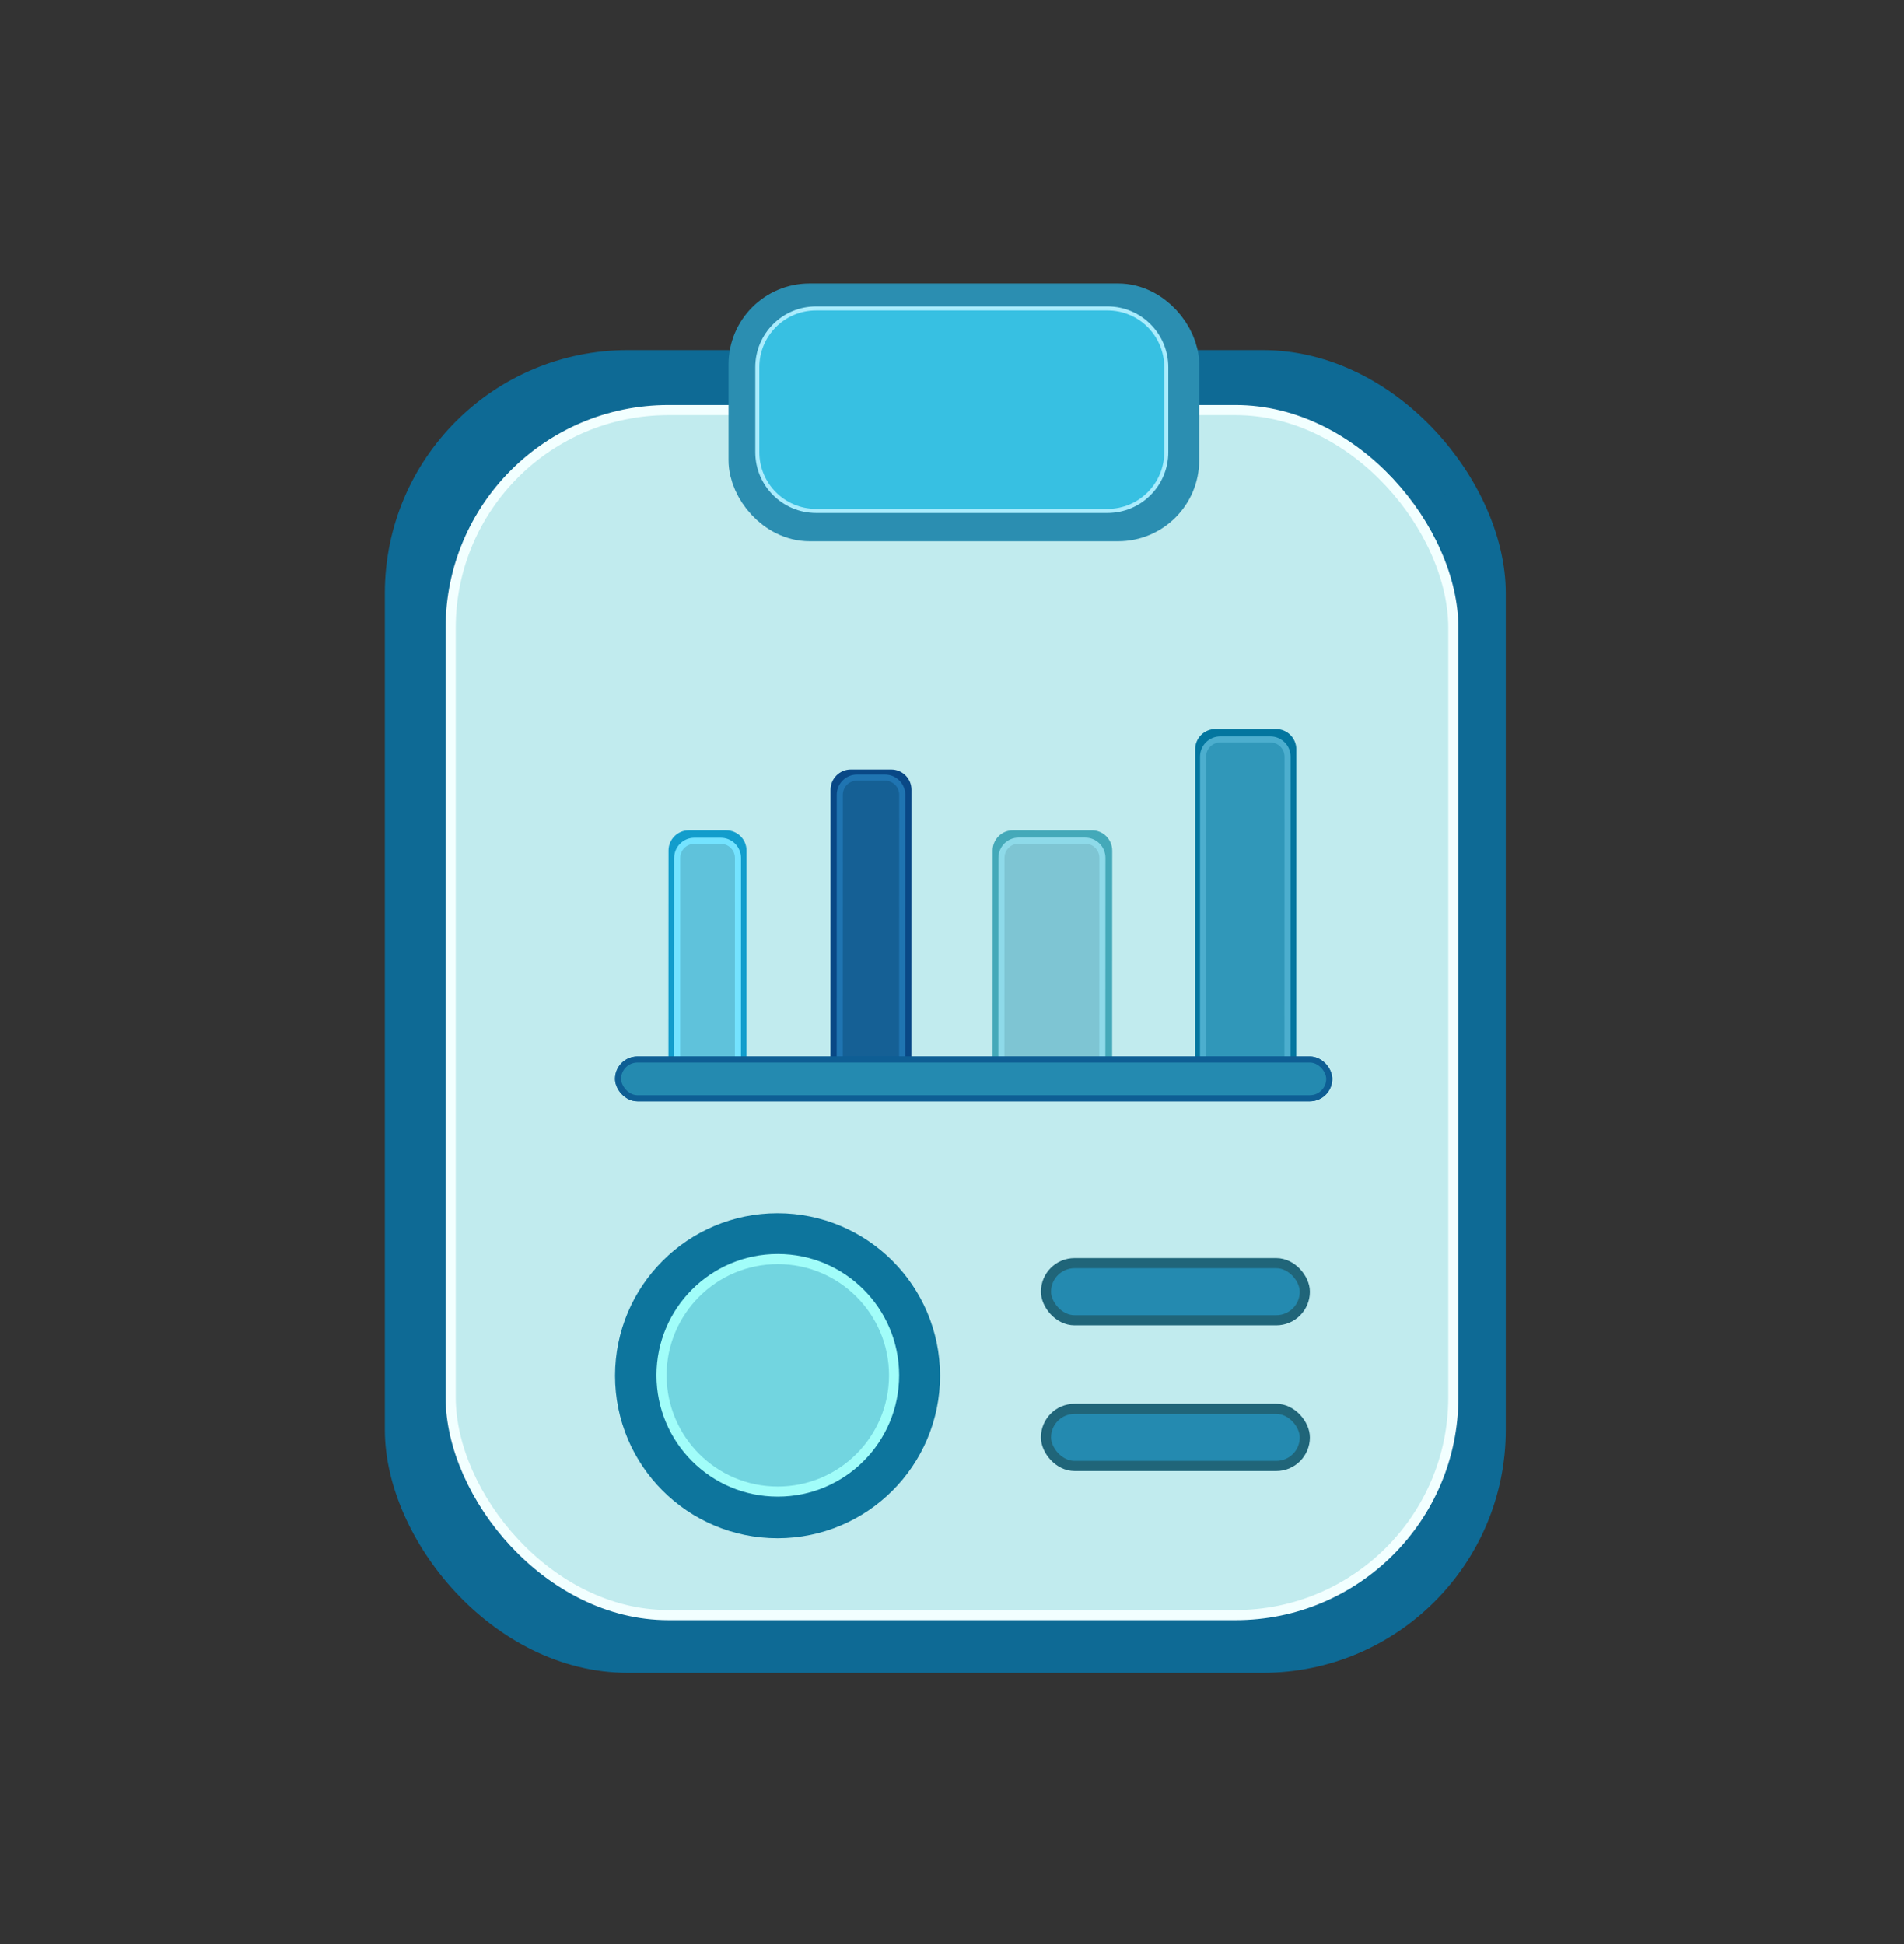 <svg xmlns="http://www.w3.org/2000/svg" width="94" height="96" viewBox="0 0 94 96" fill="none"><rect x="0" y="0" width="94" height="96" fill="#333333" stroke="none"/><rect x="19.75" y="18.038" width="53.84" height="63.812" rx="11.25" fill="#0E6A95" stroke="#0E6A95" stroke-width="1.5"></rect><rect x="22.25" y="20.25" width="49.5" height="59.5" rx="10.75" fill="#C1EBEE" stroke="#F2FFFF" stroke-width="0.5"></rect><rect x="37.467" y="15.5" width="20.238" height="9.726" rx="2.5" fill="#2B8EB1" stroke="#2B8EB1" stroke-width="3"></rect><path d="M40.288 15.232H54.679C56.28 15.232 57.579 16.531 57.579 18.133V22.328C57.579 23.93 56.28 25.229 54.679 25.229H40.288C38.687 25.229 37.388 23.93 37.388 22.328V18.133C37.388 16.531 38.687 15.232 40.288 15.232Z" fill="#37C0E2" stroke="#AAECFD" stroke-width="0.2"></path><circle cx="38.387" cy="67.934" r="6.023" fill="#8FDAE4" stroke="#0D759D" stroke-width="4"></circle><path fill-rule="evenodd" clip-rule="evenodd" d="M37.002 63.232C37.924 63.232 38.846 63.232 39.768 63.232C41.429 63.509 41.429 63.509 41.982 64.338C42.535 65.168 42.259 64.615 42.812 65.445C43.087 66.909 43.179 68.385 43.088 69.871C40.456 73.769 37.413 74.138 33.959 70.978C32.155 67.191 33.169 64.609 37.002 63.232Z" fill="#8FDAE4"></path><path d="M59.838 37.607C60.856 37.141 61.998 37.146 62.857 37.601V52.282H59.838V37.607Z" fill="#3097B9" stroke="#4CAECE" stroke-width="0.3"></path><path d="M50.392 42.314C51.356 41.635 52.531 41.635 53.495 42.314C53.495 45.534 53.495 49.047 53.495 52.283H50.392C50.392 49.047 50.392 45.534 50.392 42.314Z" fill="#7EC5D3" stroke="#8EDAE9" stroke-width="0.3"></path><path d="M33.254 42C33.254 41.586 33.59 41.25 34.004 41.25L35.856 41.25C36.27 41.251 36.606 41.587 36.606 42.001L36.603 53.28C36.603 53.694 36.267 54.03 35.853 54.03L33.25 54.029L33.254 42Z" fill="#129DCC" stroke="#129DCC" stroke-width="0.5"></path><path d="M33.429 53.279L33.432 42.367C33.432 41.898 33.813 41.517 34.282 41.518L35.585 41.518C36.054 41.518 36.434 41.898 36.434 42.368L36.431 53.28C36.431 53.749 36.05 54.129 35.581 54.129L34.278 54.129C33.809 54.129 33.429 53.748 33.429 53.279Z" fill="#5FC2DB" stroke="#74E3FF" stroke-width="0.3"></path><path d="M41.254 39C41.254 38.586 41.59 38.25 42.004 38.251L44 38.251C44.414 38.251 44.75 38.587 44.75 39.002L44.746 54.03L41.25 54.029L41.254 39Z" fill="#094886" stroke="#094886" stroke-width="0.5"></path><path d="M41.46 39.249C41.46 38.779 41.84 38.399 42.309 38.399L43.693 38.4C44.163 38.4 44.543 38.78 44.543 39.25L44.539 54.13L41.456 54.129L41.46 39.249Z" fill="#156095" stroke="#1F74B1" stroke-width="0.3"></path><path d="M49.255 42C49.255 41.586 49.591 41.25 50.005 41.25L53.911 41.251C54.325 41.251 54.66 41.587 54.66 42.001L54.655 53.75L49.25 53.749L49.255 42Z" fill="#44A9B9" stroke="#44A9B9" stroke-width="0.5"></path><path d="M49.441 42.36C49.441 41.89 49.821 41.51 50.291 41.51L53.577 41.511C54.046 41.511 54.426 41.891 54.426 42.361L54.421 53.85L49.436 53.849L49.441 42.36Z" fill="#7EC5D3" stroke="#8EDAE9" stroke-width="0.3"></path><path d="M59.255 37.001C59.255 36.586 59.591 36.251 60.005 36.251L63 36.252C63.414 36.252 63.749 36.587 63.749 37.002L63.744 53.75L59.25 53.749L59.255 37.001Z" fill="#03769F" stroke="#03769F" stroke-width="0.5"></path><path d="M59.396 37.363C59.396 36.894 59.776 36.514 60.246 36.514L62.717 36.515C63.186 36.515 63.566 36.895 63.566 37.365L63.562 53.85L59.392 53.849L59.396 37.363Z" fill="#3097B9" stroke="#4CAECE" stroke-width="0.3"></path><rect x="30.614" y="52.416" width="34.91" height="1.713" rx="0.857" fill="#248AB0" stroke="#0E5E94" stroke-width="0.5"></rect><rect x="30.514" y="52.316" width="35.11" height="1.913" rx="0.957" fill="#248AB0" stroke="#0E5E94" stroke-width="0.3"></rect><rect x="51.64" y="62.375" width="12.779" height="2.82" rx="1.41" fill="#248AB0" stroke="#206579" stroke-width="0.5"></rect><rect x="51.64" y="69.568" width="12.779" height="2.82" rx="1.41" fill="#248AB0" stroke="#206579" stroke-width="0.5"></rect><path d="M38.399 62.173C41.569 62.173 44.139 64.743 44.14 67.912C44.14 71.082 41.569 73.653 38.399 73.653C35.23 73.653 32.66 71.082 32.66 67.912C32.66 64.743 35.23 62.173 38.399 62.173Z" fill="#72D5E0" stroke="#A1FDF9" stroke-width="0.5"></path></svg>